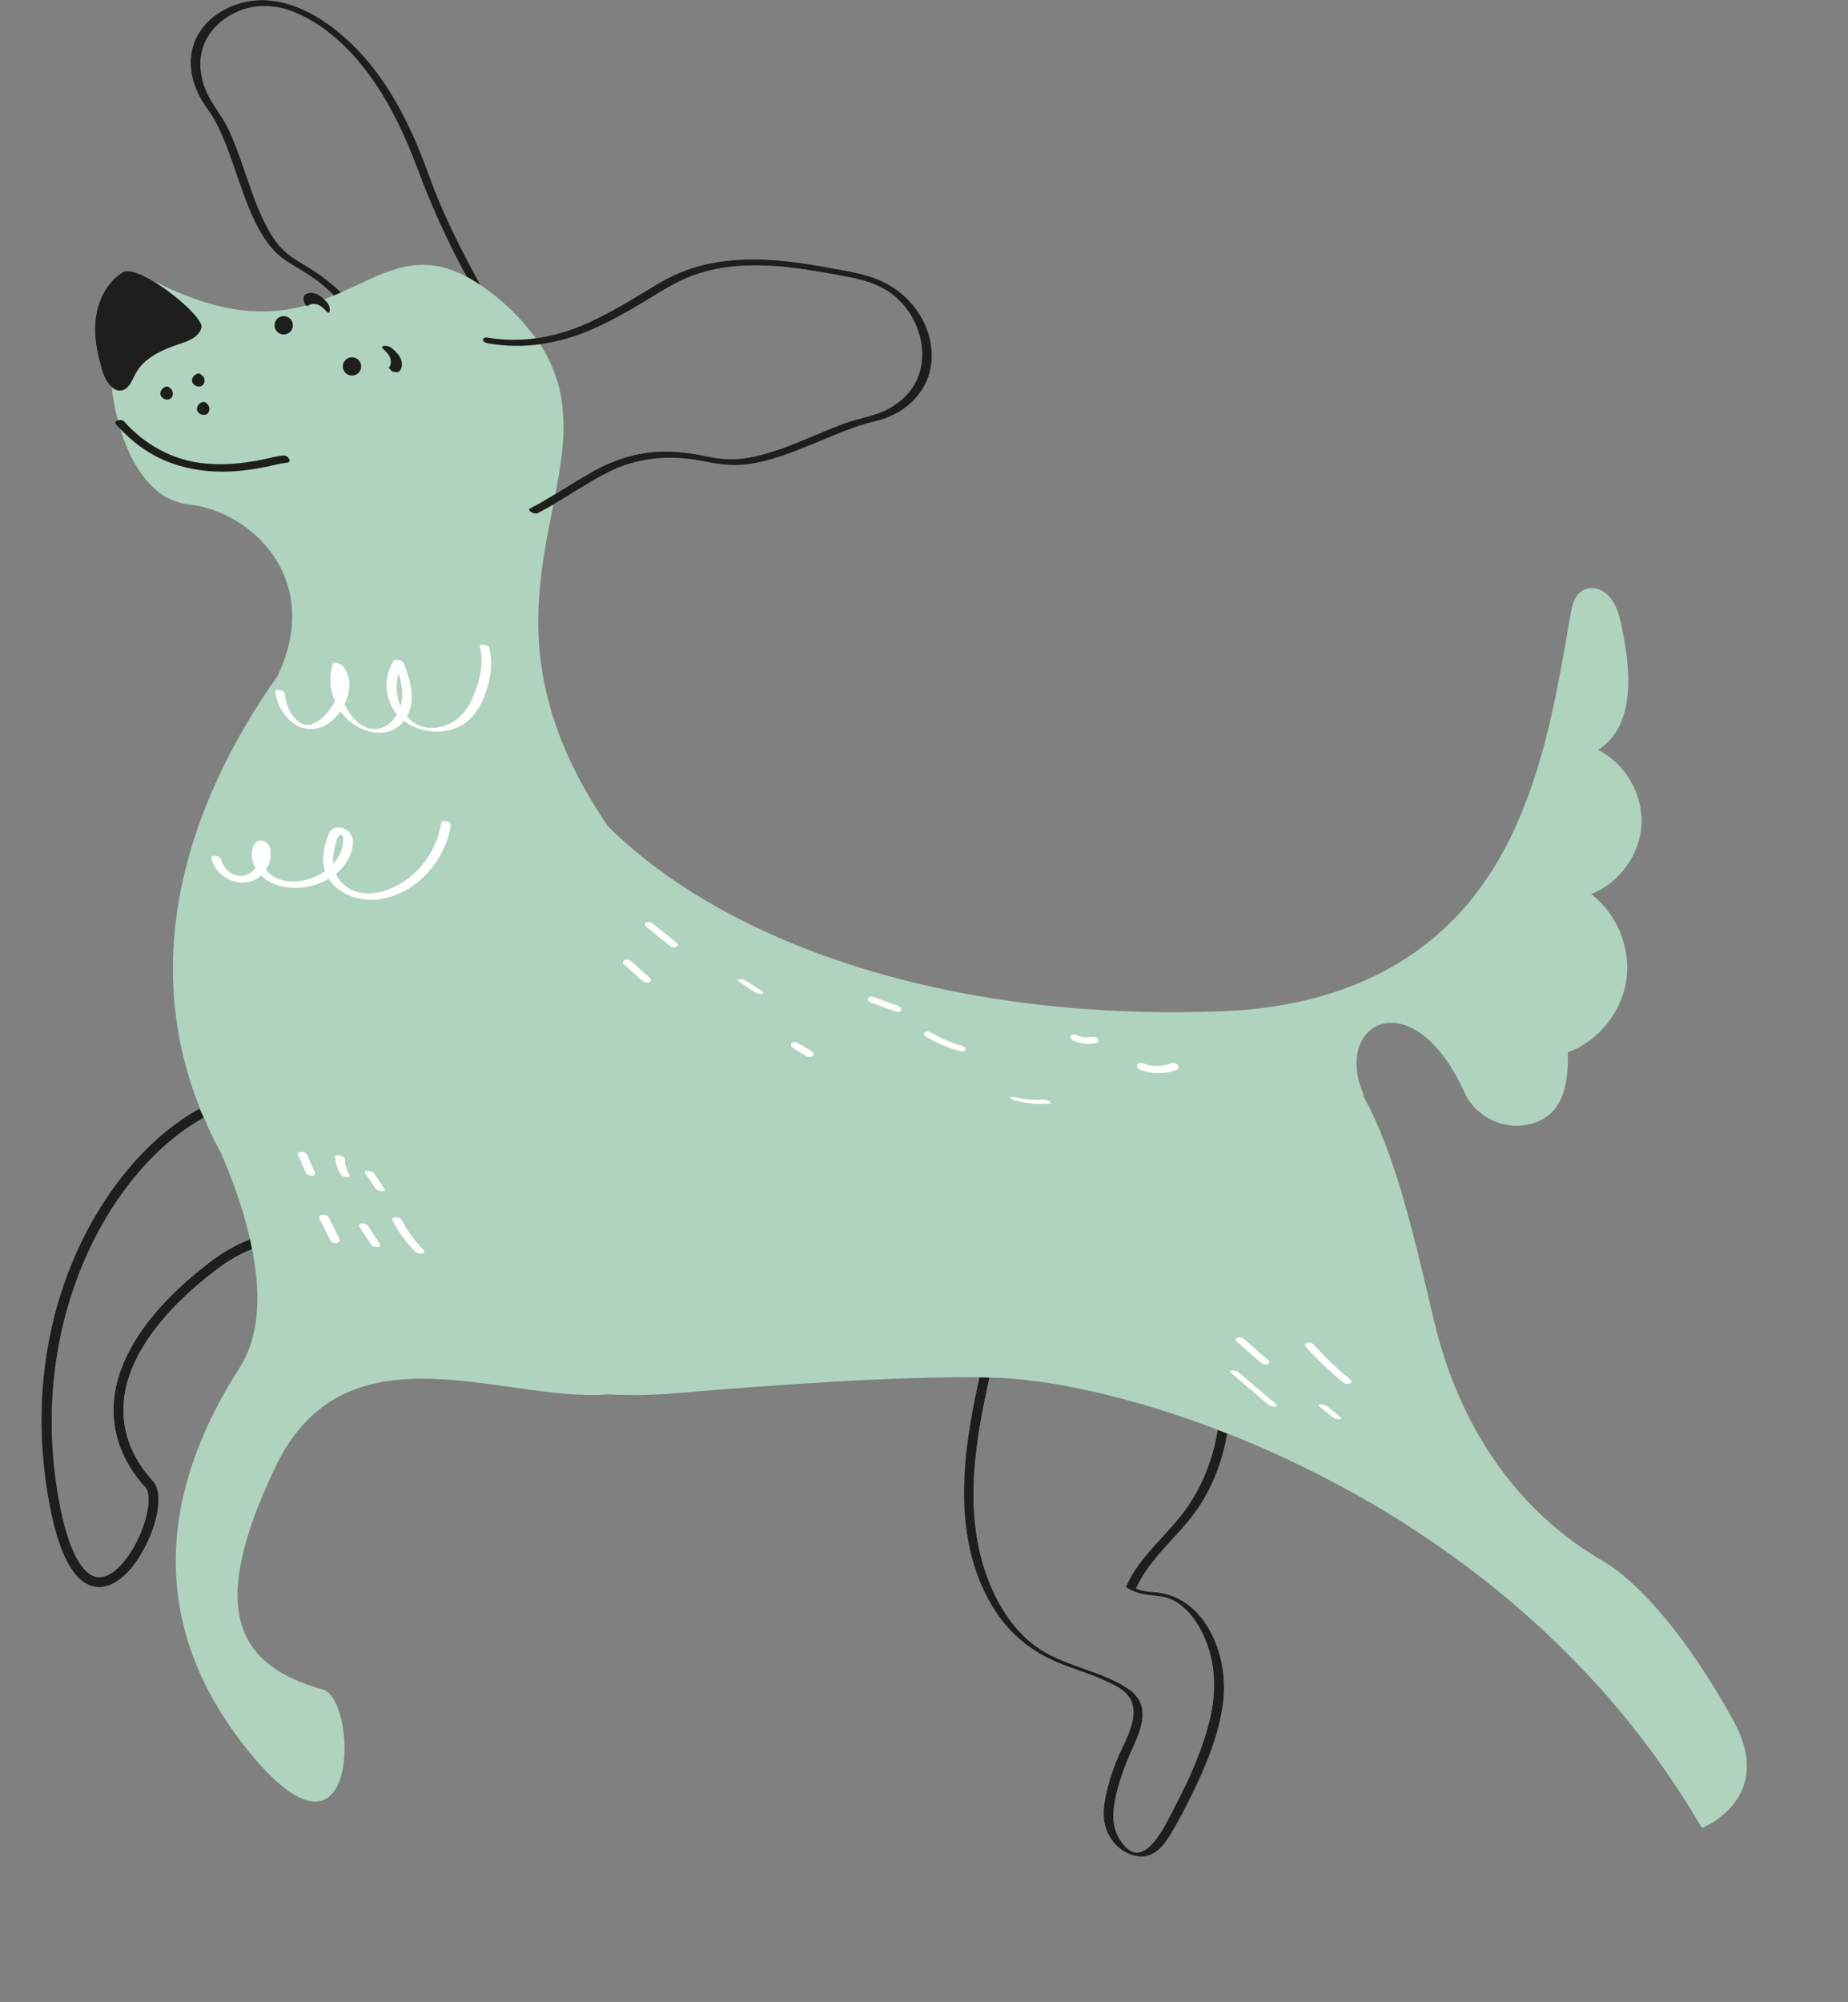 <svg width="302" height="327" viewBox="0 0 302 327" fill="none" xmlns="http://www.w3.org/2000/svg">
<rect x="0" y="0" width="302" height="327" fill="#808080" stroke="none"/>
<g clip-path="url(#clip0_41_2)">
<path d="M12.614 204.345C17.3 193.976 24.576 185.499 32.581 181.09L32.97 181.801H32.98C22.864 157.42 30.74 134.4 40.287 118.23L40.298 118.215C41.969 115.386 43.687 112.772 45.369 110.393C52.942 94.479 40.928 83.429 30.77 82.38C30.16 82.319 29.581 82.176 29.012 81.997C28.863 81.951 28.72 81.905 28.576 81.849C28.058 81.659 27.55 81.434 27.063 81.153C27.032 81.132 27.002 81.127 26.971 81.107C26.468 80.805 25.992 80.447 25.53 80.058C25.402 79.956 25.284 79.848 25.166 79.736C24.756 79.362 24.361 78.963 23.987 78.528C23.946 78.483 23.905 78.442 23.864 78.395C23.459 77.909 23.084 77.383 22.72 76.835C22.623 76.687 22.53 76.539 22.438 76.385C22.12 75.879 21.818 75.352 21.541 74.799C21.505 74.728 21.459 74.661 21.428 74.59C21.12 73.971 20.833 73.316 20.567 72.651C20.5 72.487 20.438 72.318 20.372 72.149C20.141 71.536 19.921 70.912 19.721 70.277C19.7 70.216 19.68 70.165 19.659 70.103L18.987 69.387C18.905 69.29 18.859 69.203 18.834 69.121C18.834 69.111 18.834 69.101 18.834 69.09C18.823 69.024 18.823 68.963 18.849 68.906C18.854 68.896 18.869 68.886 18.875 68.876C18.905 68.824 18.941 68.778 18.998 68.743C19.008 68.743 19.018 68.737 19.023 68.732C19.085 68.696 19.162 68.661 19.244 68.64C19.228 68.574 19.218 68.502 19.198 68.436C19.013 67.704 18.854 66.962 18.71 66.221C18.674 66.021 18.639 65.816 18.603 65.612C18.469 64.824 18.346 64.031 18.254 63.233C17.567 62.624 17.044 61.622 16.762 60.721C15.87 57.877 15.265 54.879 15.639 51.923C16.018 48.966 17.495 46.045 20.033 44.469C20.956 43.896 22.966 44.674 25.13 45.989C25.443 46.081 25.751 46.203 26.079 46.362C36.59 51.554 43.974 51.534 49.943 49.892L49.697 49.452L49.543 48.746L49.635 48.275C50.158 47.779 50.922 47.712 51.583 47.948C52.122 48.132 52.563 48.5 52.968 48.899C53.517 48.69 54.05 48.47 54.578 48.25C53.378 47.032 52.035 45.927 50.548 44.945C48.527 43.6 46.317 42.648 44.666 40.817C43.251 39.246 42.2 37.405 41.323 35.492C39.354 31.205 38.211 26.606 36.355 22.283C35.924 21.265 35.442 20.263 34.888 19.306C34.324 18.329 33.616 17.464 33.032 16.508C31.606 14.155 30.817 11.331 31.283 8.584C32.222 3.095 37.959 -0.179 43.22 0.005C49.009 0.205 54.332 3.924 58.244 7.934C62.192 11.97 65.12 16.897 67.438 22.012C68.607 24.59 69.586 27.235 70.566 29.89C71.709 32.965 73.058 35.957 74.504 38.898C75.76 41.467 77.098 43.988 78.467 46.5C78.775 46.705 79.098 46.961 79.411 47.186C79.739 47.421 80.062 47.641 80.4 47.907C81.134 48.48 81.882 49.104 82.662 49.81C83.595 50.649 84.415 51.488 85.179 52.322C85.4 52.557 85.595 52.797 85.8 53.033C86.328 53.647 86.825 54.255 87.277 54.859C87.379 54.992 87.507 55.125 87.6 55.258C87.625 55.258 87.651 55.258 87.677 55.248C89.061 55.048 90.435 54.746 91.789 54.347C91.814 54.337 91.835 54.337 91.861 54.327C93.245 53.913 94.619 53.401 95.968 52.797C98.496 51.667 100.916 50.306 103.3 48.904C105.839 47.411 108.305 45.718 111.028 44.577C116.242 42.392 121.939 42.091 127.508 42.597C130.477 42.868 133.41 43.359 136.327 43.901C138.983 44.388 141.66 44.812 144.126 45.963C148.844 48.168 152.259 52.864 152.259 58.164C152.259 62.916 149.126 66.691 144.762 68.303C143.731 68.686 142.65 68.891 141.598 69.198C140.229 69.587 138.886 70.073 137.568 70.589C134.999 71.597 132.487 72.722 129.907 73.705C127.508 74.62 125.057 75.428 122.508 75.802C121.857 75.899 121.221 75.95 120.601 75.971C118.724 76.027 116.919 75.766 115.012 75.372C112.079 74.758 109.161 74.615 106.31 75.004C104.095 75.306 101.916 75.92 99.803 76.938C99.752 76.963 99.706 76.989 99.655 77.014C98.747 77.454 97.865 77.94 96.988 78.442C96.66 78.636 96.332 78.83 95.999 79.025C95.25 79.475 94.501 79.925 93.763 80.385C93.225 80.723 92.681 81.05 92.143 81.378C91.656 81.68 91.168 81.971 90.676 82.263C90.599 82.309 90.517 82.36 90.435 82.411C90.112 84.048 89.779 85.716 89.461 87.424C89.441 87.542 89.42 87.655 89.399 87.767C89.071 89.547 88.774 91.368 88.528 93.241C88.497 93.502 88.471 93.773 88.436 94.034C88.359 94.699 88.282 95.364 88.22 96.044C88.184 96.397 88.169 96.755 88.138 97.113C88.097 97.712 88.051 98.315 88.02 98.924C88 99.323 88 99.737 87.989 100.142C87.974 100.72 87.964 101.303 87.964 101.891C87.964 102.326 87.984 102.766 87.995 103.206C88.015 103.784 88.035 104.362 88.076 104.95C88.102 105.411 88.148 105.876 88.189 106.342C88.246 106.925 88.307 107.508 88.384 108.101C88.446 108.582 88.517 109.068 88.594 109.554C88.687 110.153 88.794 110.756 88.912 111.365C89.005 111.856 89.112 112.352 89.225 112.854C89.364 113.473 89.528 114.097 89.692 114.731C89.825 115.238 89.963 115.744 90.117 116.261C90.312 116.905 90.533 117.56 90.753 118.215C90.927 118.731 91.102 119.248 91.291 119.77C91.548 120.455 91.835 121.151 92.127 121.842C92.343 122.353 92.543 122.865 92.778 123.387C93.112 124.123 93.486 124.88 93.86 125.632C94.107 126.128 94.332 126.62 94.599 127.126C95.045 127.97 95.547 128.835 96.05 129.704C96.301 130.134 96.527 130.553 96.788 130.988C97.578 132.293 98.434 133.623 99.362 134.973C118.693 154.131 155.592 167.349 201.986 165.073C228.65 163.216 240.397 149.169 246.104 138.257C246.863 136.805 247.565 135.321 248.216 133.817C248.786 132.502 249.309 131.172 249.801 129.827C253.236 120.425 254.939 110.352 256.641 100.438C256.785 99.61 256.964 98.725 257.323 97.968C257.682 97.2 258.226 96.561 259.102 96.244C260.189 95.85 261.394 96.131 262.317 96.832C264.117 98.208 264.604 100.413 265.045 102.5C266.542 109.595 267.291 118.604 261.159 122.486C265.594 124.722 268.496 129.684 268.255 134.636C268.019 139.587 264.645 144.253 260.015 146.043C264.256 149.251 266.542 154.837 265.778 160.09C265.102 164.684 262.107 168.859 258.036 171.074C257.451 171.391 256.851 171.667 256.226 171.902C256.39 178.338 254.805 182.041 250.734 183.407C246.524 184.824 241.915 182.957 239.648 179.146C231.203 159.666 217.492 166.833 222.927 178.987L222.686 178.864C228.096 188.441 231.054 201.884 234.321 215.64C240.279 240.773 255.451 251.193 261.846 254.907C262.646 255.372 263.471 255.93 264.317 256.574C270.239 261.091 277.162 269.906 283.294 281.088C285.048 284.285 285.602 286.971 285.443 289.212C285.248 292.01 283.946 294.107 282.489 295.596C282.197 295.892 281.9 296.169 281.602 296.419C281.013 296.921 280.428 297.33 279.915 297.647C278.879 298.292 278.121 298.588 278.121 298.588C276.998 296.65 275.834 294.772 274.634 292.925C274.27 292.363 273.895 291.815 273.526 291.258C272.66 289.964 271.783 288.685 270.88 287.436C270.46 286.853 270.04 286.275 269.619 285.702C268.655 284.403 267.671 283.129 266.671 281.881C266.332 281.462 266.004 281.027 265.661 280.607C264.322 278.965 262.953 277.364 261.558 275.814C261.292 275.517 261.02 275.236 260.753 274.939C259.61 273.686 258.451 272.453 257.277 271.256C256.81 270.78 256.344 270.315 255.877 269.849C254.841 268.821 253.795 267.813 252.744 266.821C252.278 266.386 251.816 265.946 251.344 265.516C250.073 264.35 248.78 263.214 247.483 262.104C247.258 261.915 247.042 261.716 246.817 261.526C245.283 260.232 243.73 258.979 242.171 257.766C241.766 257.454 241.366 257.153 240.961 256.846C239.787 255.945 238.607 255.065 237.418 254.211C236.915 253.848 236.413 253.495 235.915 253.137C234.746 252.313 233.572 251.515 232.398 250.733C231.967 250.446 231.536 250.149 231.106 249.873C229.501 248.824 227.891 247.806 226.281 246.835C226.281 246.835 226.275 246.835 226.27 246.829C224.671 245.863 223.076 244.947 221.481 244.052C221.04 243.806 220.599 243.566 220.158 243.33C218.969 242.676 217.779 242.041 216.595 241.427C216.123 241.187 215.651 240.941 215.184 240.706C213.882 240.046 212.59 239.412 211.303 238.803C211.021 238.665 210.734 238.527 210.452 238.394C208.847 237.647 207.257 236.926 205.678 236.245C205.452 236.143 205.227 236.056 205.001 235.959C203.668 235.391 202.35 234.849 201.043 234.327C200.873 234.261 200.699 234.194 200.53 234.128C199.776 238.588 198.135 242.901 195.536 246.625C192.433 251.06 187.895 254.39 185.639 259.409C186.834 260.012 188.28 259.91 189.577 260.13C190.603 260.304 191.618 260.616 192.546 261.086C194.305 261.971 195.73 263.342 196.848 264.943C199.443 268.683 200.417 273.568 199.863 278.049C199.217 283.257 197.105 288.291 194.823 292.977C193.772 295.135 192.649 297.263 191.428 299.33C190.567 300.798 189.47 302.379 187.865 302.967C187.444 303.121 186.993 303.223 186.496 303.218C185.926 303.208 185.383 303.09 184.86 302.911C183.568 302.476 182.445 301.601 181.66 300.481C180.342 298.588 180.168 296.46 180.527 294.255C180.886 292.025 181.578 289.841 182.399 287.743C183.27 285.508 184.614 283.405 185.091 281.027C185.337 279.809 185.316 278.515 184.675 277.41C183.886 276.06 182.296 275.302 180.937 274.663C178.327 273.42 175.517 272.637 172.851 271.527C168.211 269.599 164.585 266.488 162.037 262.15C155.417 250.835 157.32 237.182 160.053 224.971C159.914 224.971 159.771 224.971 159.632 224.966C158.171 224.945 156.638 224.945 155.012 224.966C154.848 224.966 154.684 224.971 154.52 224.976C151.013 225.022 147.193 225.15 143.178 225.329C143.075 225.334 142.978 225.339 142.875 225.339C140.922 225.431 138.927 225.533 136.912 225.651C136.681 225.661 136.455 225.677 136.225 225.687C134.276 225.799 132.302 225.922 130.318 226.05C130.015 226.071 129.718 226.091 129.42 226.112C127.467 226.239 125.518 226.378 123.57 226.521C123.267 226.546 122.96 226.567 122.652 226.592C120.688 226.741 118.729 226.889 116.801 227.043C116.591 227.058 116.381 227.078 116.171 227.094C114.155 227.257 112.161 227.421 110.223 227.585C106.587 227.897 102.967 227.948 99.383 227.754C82.323 229.145 56.537 215.655 45.066 239.499C33.591 263.337 38.99 272.115 52.778 275.973C56.988 277.149 58.352 293.954 51.691 294.261C49.373 294.368 46.087 292.475 41.61 287.237C41.051 286.582 40.472 285.876 39.877 285.114C20.772 260.723 30.099 237.463 39.195 223.354C39.605 222.715 39.959 222.05 40.277 221.364C40.38 221.134 40.456 220.894 40.549 220.663C40.744 220.193 40.933 219.722 41.082 219.231C41.174 218.94 41.236 218.643 41.313 218.351C41.431 217.896 41.549 217.446 41.636 216.98C41.692 216.663 41.738 216.336 41.785 216.013C41.851 215.558 41.913 215.098 41.954 214.632C41.985 214.295 42 213.957 42.015 213.614C42.041 213.149 42.062 212.678 42.062 212.202C42.062 211.86 42.056 211.512 42.046 211.169C42.031 210.683 42.01 210.202 41.979 209.711C41.954 209.374 41.933 209.036 41.897 208.698C41.851 208.192 41.79 207.685 41.723 207.174C41.682 206.852 41.641 206.529 41.59 206.207C41.508 205.665 41.415 205.128 41.313 204.585C41.282 204.401 41.246 204.222 41.21 204.038C39.211 204.851 37.303 205.941 35.457 207.343C26.135 214.417 20.879 221.881 20.249 228.92C19.833 233.596 21.469 238.082 24.987 241.903C26.889 243.97 25.674 249.116 23.5 253.137C21.387 257.03 18.721 259.26 16.224 259.26L15.557 259.204C12.029 258.626 9.44 253.684 7.876 244.522C4.84 226.725 8.773 212.862 12.614 204.371V204.345ZM88.307 56.286C88.866 57.151 89.333 58.015 89.753 58.88C89.881 59.136 89.989 59.391 90.102 59.642C90.404 60.333 90.671 61.023 90.897 61.714C90.969 61.923 91.045 62.133 91.107 62.343C91.368 63.228 91.579 64.113 91.727 65.003C91.753 65.167 91.768 65.33 91.789 65.489C91.902 66.241 91.984 66.998 92.03 67.755C92.045 68.001 92.055 68.246 92.066 68.492C92.091 69.305 92.097 70.119 92.066 70.942C92.066 71.039 92.066 71.137 92.061 71.239C92.014 72.18 91.933 73.132 91.825 74.088C91.799 74.293 91.773 74.503 91.748 74.707C91.645 75.51 91.532 76.319 91.399 77.132C91.368 77.321 91.343 77.51 91.307 77.7C91.143 78.682 90.969 79.669 90.774 80.677C91.04 80.513 91.307 80.355 91.573 80.191C92.404 79.68 93.24 79.168 94.076 78.656C94.983 78.104 95.896 77.567 96.824 77.05C96.927 76.994 97.019 76.932 97.122 76.876C100.562 75.004 104.269 73.838 108.207 73.761C110.699 73.715 113.176 74.042 115.607 74.574C118.217 75.142 120.657 75.152 123.272 74.574C128.4 73.444 133.087 70.947 137.994 69.157C140.168 68.364 142.547 68.026 144.644 67.039C146.639 66.098 148.398 64.63 149.479 62.686C150.459 60.931 150.808 58.951 150.654 56.987C150.387 53.718 148.715 50.49 146.234 48.419C144.101 46.643 141.48 45.789 138.799 45.278C135.876 44.72 132.943 44.178 129.99 43.799C124.349 43.088 118.504 43.032 113.104 45.042C110.043 46.183 107.341 48.055 104.541 49.703C101.977 51.217 99.368 52.675 96.624 53.856C93.912 55.028 91.122 55.836 88.271 56.23C88.282 56.245 88.292 56.261 88.297 56.276L88.307 56.286ZM161.565 258.196C163.288 262.606 166.016 266.826 170.067 269.43C174.482 272.264 179.958 272.883 184.337 275.804C188.962 278.899 185.732 283.804 184.157 287.692C183.352 289.692 182.676 291.764 182.245 293.877C181.824 295.969 181.712 298.041 182.747 299.99C183.245 300.936 184.188 302.246 185.316 302.527C186.567 302.844 187.798 301.76 188.547 300.885C190.034 299.12 191.064 296.869 192.121 294.833C194.423 290.414 196.505 285.774 197.689 280.919C198.899 275.957 198.669 270.755 196.223 266.187C195.141 264.171 193.556 262.207 191.433 261.235C190.234 260.682 188.936 260.667 187.649 260.498C186.424 260.34 185.27 260.012 184.204 259.373L184.019 259.127C186.26 254.032 190.849 250.697 193.977 246.221C196.612 242.445 198.258 238.061 198.997 233.539C198.945 233.519 198.889 233.493 198.833 233.478C197.14 232.833 195.474 232.23 193.833 231.662C193.643 231.6 193.459 231.539 193.274 231.478C191.849 230.992 190.444 230.536 189.065 230.112C188.762 230.015 188.449 229.917 188.142 229.825C185.085 228.905 182.158 228.122 179.384 227.477C179.061 227.401 178.743 227.329 178.425 227.257C177.297 227.007 176.194 226.771 175.123 226.567C174.887 226.521 174.63 226.464 174.394 226.418C173.138 226.183 171.923 225.979 170.759 225.805C170.518 225.769 170.282 225.743 170.046 225.707C169.118 225.579 168.221 225.467 167.354 225.37C167.062 225.339 166.77 225.308 166.488 225.283C165.452 225.186 164.457 225.104 163.529 225.063C162.955 225.037 162.339 225.022 161.724 225.001C159.268 235.862 157.417 247.52 161.581 258.191L161.565 258.196ZM56.214 47.549C57.47 46.976 58.685 46.393 59.875 45.845C59.977 45.799 60.08 45.753 60.177 45.707C60.613 45.508 61.039 45.319 61.469 45.134C61.572 45.088 61.68 45.042 61.787 44.996C62.28 44.792 62.767 44.597 63.264 44.418C63.382 44.372 63.5 44.336 63.623 44.295C63.997 44.162 64.367 44.045 64.746 43.932C64.91 43.886 65.074 43.835 65.243 43.794C65.643 43.687 66.048 43.6 66.454 43.518C66.556 43.497 66.653 43.472 66.756 43.456C67.243 43.375 67.73 43.323 68.228 43.288C68.397 43.277 68.566 43.277 68.735 43.272C69.094 43.262 69.463 43.267 69.832 43.288C70.012 43.298 70.192 43.303 70.371 43.323C70.889 43.37 71.417 43.441 71.95 43.559C72.053 43.579 72.15 43.615 72.253 43.641C72.709 43.748 73.176 43.886 73.653 44.05C73.842 44.116 74.037 44.188 74.237 44.265C74.673 44.434 75.114 44.623 75.565 44.838C75.729 44.914 75.893 44.986 76.063 45.073C76.119 45.104 76.175 45.124 76.237 45.155C76.057 44.827 75.873 44.5 75.698 44.173C72.837 38.791 70.361 33.302 68.233 27.593C66.3 22.406 63.941 17.306 60.726 12.779C57.531 8.277 53.234 4.057 48.03 1.964C45.184 0.824 42.056 0.614 39.175 1.765C36.57 2.803 34.273 4.778 33.288 7.443C32.278 10.195 32.796 13.234 34.139 15.776C35.16 17.695 36.529 19.342 37.447 21.337C39.344 25.45 40.477 29.859 42.205 34.044C43.005 35.983 43.938 37.901 45.194 39.589C46.594 41.467 48.338 42.433 50.296 43.62C52.26 44.812 54.096 46.193 55.721 47.779C55.886 47.707 56.05 47.631 56.214 47.559V47.549ZM9.481 244.226C11.363 255.244 14.26 257.326 15.818 257.582C18.121 257.956 20.556 255.122 22.064 252.339C24.105 248.574 24.91 244.2 23.787 242.977C19.951 238.813 18.167 233.897 18.623 228.756C19.29 221.247 24.766 213.389 34.462 206.028C36.472 204.504 38.621 203.296 40.856 202.416C40.831 202.294 40.8 202.171 40.769 202.048C40.492 200.866 40.195 199.695 39.862 198.554C39.862 198.539 39.852 198.529 39.846 198.518C39.518 197.388 39.159 196.293 38.79 195.224C38.723 195.019 38.652 194.815 38.585 194.615C38.226 193.597 37.862 192.62 37.498 191.684C37.426 191.495 37.349 191.316 37.277 191.137C36.903 190.195 36.529 189.285 36.17 188.451C35.611 187.443 35.103 186.43 34.616 185.428C34.314 184.809 34.042 184.19 33.765 183.571C33.611 183.233 33.447 182.896 33.298 182.558C18.075 190.993 4.563 215.451 9.476 244.236L9.481 244.226Z" fill="#AFD3BF"/>
<path d="M32.925 53.493C32.566 55.033 30.802 55.708 29.294 56.199C26.479 57.125 23.511 58.46 22.121 61.079C21.582 62.092 21.177 63.376 20.085 63.719C19.398 63.929 18.788 63.694 18.265 63.238C17.578 62.629 17.055 61.627 16.773 60.727C15.881 57.882 15.276 54.885 15.65 51.928C16.029 48.971 17.506 46.05 20.044 44.474C20.967 43.901 22.977 44.679 25.141 45.994C28.941 48.296 33.212 52.25 32.925 53.493Z" fill="#1E1E1C"/>
<path d="M53.901 50.593L53.809 51.063L53.517 51.043C53.045 50.536 52.563 49.999 51.932 49.764C51.404 49.564 50.727 49.575 50.307 49.979L49.958 49.902L49.712 49.462L49.558 48.756L49.651 48.285C50.174 47.789 50.938 47.723 51.599 47.958C52.138 48.142 52.578 48.511 52.983 48.91L53.45 49.396C53.742 49.713 53.881 50.168 53.901 50.593Z" fill="#1E1E1C"/>
<path d="M33.771 183.566C33.617 183.228 33.453 182.89 33.304 182.553C18.08 190.988 4.569 215.446 9.481 244.231C11.363 255.25 14.26 257.332 15.819 257.587C18.121 257.961 20.557 255.127 22.064 252.344C24.105 248.579 24.91 244.205 23.787 242.983C19.952 238.819 18.167 233.902 18.624 228.761C19.29 221.252 24.767 213.394 34.463 206.033C36.473 204.509 38.621 203.301 40.857 202.422C40.98 202.954 41.088 203.491 41.195 204.023C39.196 204.836 37.288 205.926 35.442 207.327C26.12 214.402 20.864 221.866 20.234 228.905C19.818 233.58 21.454 238.067 24.972 241.888C26.874 243.954 25.659 249.101 23.485 253.122C21.372 257.014 18.706 259.245 16.209 259.245L15.542 259.189C12.014 258.61 9.425 253.669 7.861 244.507C4.825 226.71 8.758 212.847 12.599 204.355C17.285 193.986 24.561 185.51 32.566 181.1L32.955 181.811L33.001 181.883C33.232 182.445 33.504 183.008 33.755 183.571L33.771 183.566Z" fill="#1E1E1C"/>
<path d="M76.232 45.15C76.053 44.822 75.868 44.495 75.694 44.167C72.833 38.786 70.356 33.297 68.228 27.588C66.295 22.401 63.936 17.301 60.721 12.774C57.527 8.272 53.23 4.051 48.026 1.959C45.18 0.818 42.052 0.609 39.17 1.76C36.565 2.798 34.268 4.773 33.284 7.438C32.273 10.19 32.791 13.229 34.135 15.771C35.155 17.689 36.524 19.337 37.442 21.332C39.339 25.445 40.472 29.854 42.2 34.039C43 35.977 43.934 37.896 45.19 39.584C46.59 41.461 48.333 42.428 50.292 43.615C52.256 44.807 54.091 46.188 55.717 47.774C55.343 47.938 54.968 48.106 54.589 48.265C53.389 47.047 52.045 45.943 50.559 44.96C48.538 43.615 46.328 42.663 44.677 40.832C43.262 39.262 42.211 37.42 41.334 35.507C39.365 31.22 38.221 26.621 36.365 22.299C35.935 21.281 35.453 20.278 34.899 19.321C34.335 18.344 33.627 17.48 33.043 16.523C31.617 14.17 30.828 11.346 31.294 8.599C32.233 3.11 37.97 -0.164 43.231 0.02C49.02 0.22 54.343 3.939 58.255 7.95C62.203 11.986 65.131 16.912 67.449 22.027C68.618 24.606 69.597 27.25 70.577 29.905C71.72 32.98 73.069 35.972 74.515 38.914C75.771 41.482 77.109 44.004 78.478 46.516C78.786 46.72 77.125 45.625 76.058 45.078C76.114 45.109 76.171 45.129 76.232 45.16V45.15Z" fill="#1E1E1C"/>
<path d="M184.86 302.926C183.567 302.492 182.445 301.617 181.66 300.496C180.342 298.604 180.168 296.476 180.527 294.271C180.886 292.04 181.578 289.856 182.398 287.759C183.27 285.523 184.613 283.421 185.09 281.042C185.336 279.825 185.316 278.53 184.675 277.425C183.885 276.075 182.296 275.318 180.937 274.678C178.327 273.435 175.517 272.653 172.851 271.543C168.21 269.614 164.585 266.504 162.037 262.166C155.417 250.85 157.319 237.197 160.052 224.986C160.621 224.996 161.17 225.007 161.709 225.022C159.252 235.882 157.401 247.54 161.565 258.211C163.288 262.621 166.016 266.841 170.066 269.445C174.481 272.279 179.958 272.898 184.337 275.819C188.962 278.914 185.731 283.82 184.157 287.708C183.352 289.708 182.675 291.78 182.245 293.892C181.824 295.985 181.711 298.056 182.747 300.005C183.244 300.952 184.188 302.261 185.316 302.543C186.567 302.86 187.798 301.775 188.546 300.901C190.033 299.136 191.064 296.885 192.12 294.849C194.423 290.429 196.504 285.789 197.689 280.935C198.899 275.973 198.668 270.77 196.222 266.202C195.14 264.186 193.556 262.222 191.433 261.25C190.233 260.698 188.936 260.682 187.649 260.513C186.424 260.355 185.27 260.027 184.203 259.388L184.019 259.143C186.259 254.047 190.849 250.712 193.976 246.236C196.612 242.461 198.258 238.077 198.996 233.555C199.509 233.749 200.027 233.954 200.545 234.158C199.791 238.619 198.15 242.931 195.551 246.656C192.448 251.091 187.911 254.421 185.654 259.439C186.849 260.043 188.295 259.941 189.592 260.161C190.618 260.334 191.633 260.646 192.561 261.117C194.32 262.002 195.745 263.373 196.863 264.974C199.458 268.714 200.432 273.599 199.878 278.08C199.232 283.288 197.12 288.322 194.838 293.007C193.787 295.166 192.664 297.294 191.443 299.361C190.582 300.829 189.485 302.41 187.88 302.998C187.459 303.151 187.008 303.254 186.511 303.249C185.942 303.238 185.398 303.121 184.875 302.942L184.86 302.926Z" fill="#1E1E1C"/>
<path d="M87.898 83.823C87.4 84.074 85.965 83.368 86.662 83.02C88.077 82.309 89.436 81.501 90.784 80.677C91.051 80.513 91.318 80.355 91.584 80.191C92.415 79.68 93.251 79.168 94.087 78.656C94.994 78.104 95.907 77.567 96.835 77.05C96.938 76.994 97.03 76.932 97.132 76.876C100.573 75.004 104.28 73.838 108.218 73.761C110.71 73.715 113.187 74.042 115.617 74.574C118.227 75.142 120.668 75.152 123.283 74.574C128.411 73.444 133.097 70.947 138.005 69.157C140.179 68.364 142.558 68.026 144.655 67.039C146.65 66.098 148.408 64.63 149.49 62.686C150.47 60.931 150.818 58.951 150.665 56.987C150.398 53.718 148.726 50.49 146.245 48.419C144.112 46.643 141.491 45.789 138.81 45.278C135.887 44.72 132.954 44.178 130 43.799C124.36 43.088 118.515 43.032 113.115 45.042C110.054 46.183 107.352 48.055 104.552 49.703C101.988 51.217 99.378 52.675 96.635 53.856C93.923 55.028 91.133 55.836 88.282 56.23C88.293 56.245 88.303 56.261 88.308 56.276C88.298 56.261 88.287 56.245 88.282 56.23C85.503 56.614 82.673 56.588 79.811 56.087C79.545 56.035 78.95 55.887 78.93 55.524C78.909 55.176 79.345 55.084 79.622 55.13C82.319 55.606 84.975 55.616 87.58 55.253C87.482 55.115 87.385 54.982 87.287 54.849C87.39 54.982 87.518 55.115 87.611 55.248C87.636 55.248 87.662 55.248 87.688 55.237C89.072 55.038 90.446 54.736 91.8 54.337C91.825 54.327 91.846 54.327 91.872 54.317C93.256 53.902 94.63 53.391 95.979 52.787C98.507 51.657 100.927 50.296 103.311 48.894C105.849 47.401 108.316 45.707 111.039 44.566C116.253 42.382 121.95 42.08 127.519 42.587C130.488 42.858 133.421 43.349 136.338 43.891C138.994 44.377 141.671 44.802 144.137 45.953C148.855 48.158 152.27 52.854 152.27 58.153C152.27 62.906 149.137 66.681 144.773 68.292C143.742 68.676 142.66 68.881 141.609 69.188C140.24 69.576 138.897 70.062 137.579 70.579C135.01 71.587 132.498 72.712 129.918 73.694C127.519 74.61 125.068 75.418 122.519 75.792C121.868 75.889 121.232 75.94 120.612 75.96C118.735 76.017 116.93 75.756 115.023 75.362C112.09 74.748 109.172 74.605 106.321 74.994C104.106 75.296 101.927 75.909 99.814 76.927C99.763 76.953 99.717 76.978 99.665 77.004C98.758 77.444 97.876 77.93 96.999 78.431C96.671 78.626 96.343 78.82 96.01 79.014C95.261 79.465 94.512 79.915 93.774 80.375C93.236 80.713 92.692 81.04 92.154 81.368C91.666 81.669 91.179 81.961 90.687 82.253C90.61 82.299 90.528 82.35 90.446 82.401C90.123 84.038 90.123 84.028 90.446 82.391C89.605 82.882 88.764 83.363 87.893 83.803L87.898 83.823Z" fill="#1E1E1C"/>
<path d="M20.321 68.886C23.572 72.513 27.848 74.958 32.709 75.613C36.191 76.088 39.693 75.73 43.113 75.024C44.159 74.809 45.215 74.492 46.277 74.395C47.087 74.323 47.871 75.5 46.81 75.592C45.82 75.679 44.841 75.971 43.872 76.17C42.246 76.513 40.6 76.789 38.949 76.927C34.622 77.296 30.212 76.774 26.253 74.917C23.751 73.746 21.567 72.052 19.659 70.073C19.685 70.144 19.706 70.211 19.731 70.282C19.711 70.221 19.69 70.17 19.67 70.108L18.998 69.392C18.916 69.295 18.87 69.208 18.844 69.126C18.844 69.116 18.844 69.106 18.844 69.096C18.834 69.029 18.834 68.968 18.86 68.911C18.865 68.901 18.88 68.891 18.885 68.881C18.916 68.829 18.952 68.783 19.008 68.748C19.018 68.748 19.029 68.743 19.034 68.737C19.095 68.702 19.172 68.666 19.254 68.645C19.239 68.579 19.229 68.507 19.208 68.441C19.229 68.512 19.249 68.579 19.265 68.645C19.613 68.553 20.085 68.615 20.326 68.886H20.321Z" fill="#1E1E1C"/>
<path d="M31.391 62.282C31.273 61.581 32.007 60.895 32.699 61.033L32.889 61.233C33.535 61.53 33.617 62.573 33.032 62.977C32.448 63.381 31.509 62.977 31.391 62.276V62.282Z" fill="#1E1E1C"/>
<path d="M26.218 64.41C26.099 63.709 26.838 63.023 27.53 63.161L27.715 63.361C28.356 63.663 28.438 64.706 27.858 65.111C27.279 65.52 26.33 65.111 26.212 64.41H26.218Z" fill="#1E1E1C"/>
<path d="M32.196 66.916C32.083 66.215 32.816 65.53 33.504 65.668L33.693 65.868C34.334 66.164 34.416 67.208 33.842 67.617C33.258 68.021 32.319 67.617 32.196 66.916Z" fill="#1E1E1C"/>
<path d="M57.521 61.345C56.696 61.345 56.024 60.675 56.024 59.852C56.024 59.028 56.696 58.358 57.521 58.358C58.347 58.358 59.023 59.028 59.023 59.852C59.023 60.675 58.352 61.345 57.521 61.345Z" fill="#1E1E1C"/>
<path d="M46.364 54.634C45.538 54.634 44.867 53.964 44.867 53.135C44.867 52.306 45.538 51.641 46.364 51.641C47.189 51.641 47.866 52.311 47.866 53.135C47.866 53.959 47.194 54.634 46.364 54.634Z" fill="#1E1E1C"/>
<path d="M64.757 60.813L64.054 60.66L63.536 60.067C63.941 59.647 63.952 58.972 63.752 58.445C63.516 57.811 62.972 57.33 62.47 56.864L62.449 56.573L62.916 56.475C63.346 56.496 63.798 56.634 64.121 56.931C64.69 57.453 65.295 58.026 65.556 58.772C65.787 59.432 65.721 60.2 65.218 60.716L64.751 60.813H64.757Z" fill="#1E1E1C"/>
<path d="M70.715 119.473C69.022 119.335 67.351 118.767 66.018 117.754C64.869 119.243 63.08 119.934 61.09 119.611C58.773 119.243 56.88 117.939 55.634 116.179C54.799 117.386 53.686 118.358 52.465 118.793C48.553 120.189 45.22 116.378 44.974 112.782C44.959 112.598 46.512 112.757 46.548 113.202C46.656 114.792 47.271 116.414 48.415 117.55C49.209 118.338 50.045 118.619 51.132 118.215C51.845 117.949 52.465 117.463 52.999 116.931C53.635 116.291 54.245 115.458 54.717 114.526C53.911 112.639 53.737 110.46 54.399 108.388C54.517 108.03 55.742 108.5 55.891 108.664C57.501 110.347 57.352 112.884 56.306 115.033C57.188 116.997 59.085 119.228 61.418 119.079C62.967 118.987 64.146 117.974 64.874 116.685C64.638 116.409 64.418 116.112 64.228 115.79C62.782 113.37 62.803 110.204 64.377 107.861C64.582 107.554 65.813 107.907 65.936 108.214C66.972 110.843 67.936 113.872 66.715 116.614L66.495 117.033C67.551 118.256 69.074 119.028 71.022 118.87C73.725 118.66 75.781 116.977 76.95 114.593C78.283 111.866 79.201 108.444 78.391 105.446C78.319 105.16 79.837 105.349 79.939 105.728C80.852 109.099 79.755 113.34 77.842 116.204C76.252 118.588 73.545 119.703 70.72 119.473H70.715ZM65.136 110.02C64.603 111.764 64.731 113.723 65.444 115.355L65.525 115.094C65.946 113.396 65.654 111.672 65.141 110.015L65.136 110.02Z" fill="white"/>
<path d="M45.492 143.567C47.487 144.319 49.877 143.992 51.763 143.092C52.235 142.867 52.686 142.595 53.117 142.288C52.84 141.47 52.753 140.6 52.835 139.705C52.927 138.769 53.179 137.858 53.45 136.958C53.64 136.339 53.845 135.679 54.461 135.352C55.486 134.799 56.922 135.434 57.419 136.426C58.014 137.613 57.506 139.168 56.937 140.263C56.435 141.23 55.722 142.053 54.886 142.739C55.373 143.803 56.209 144.703 57.332 145.281C59.501 146.396 62.162 145.931 64.285 144.943C68.464 143.015 71.382 138.933 72.105 134.431C72.207 133.776 73.787 134.16 73.668 134.85C72.699 140.851 67.68 146.406 61.419 146.944C58.568 147.189 55.568 146.151 53.876 143.762L53.727 143.532C52.702 144.14 51.569 144.58 50.41 144.81C47.81 145.337 44.616 144.949 42.662 142.994C42.231 143.383 41.729 143.7 41.175 143.9C38.442 144.851 35.196 143.03 34.566 140.242C34.407 139.536 36.001 139.746 36.15 140.385C36.596 142.365 38.785 143.777 40.688 142.703C41.098 142.473 41.447 142.15 41.739 141.782C41.288 140.948 41.062 140.002 41.175 139.055C41.308 137.915 42.103 136.799 43.354 137.505C44.487 138.15 44.339 140.012 43.969 141.05C43.841 141.398 43.672 141.726 43.477 142.038C43.969 142.734 44.677 143.255 45.498 143.562L45.492 143.567ZM54.44 141.122C54.927 140.58 55.332 139.966 55.63 139.291C55.804 138.871 55.942 138.416 56.019 137.971C56.066 137.684 56.214 136.467 55.794 136.329C55.014 136.078 54.481 139.475 54.435 139.94C54.384 140.345 54.399 140.733 54.44 141.122Z" fill="white"/>
<path d="M186.239 174.716C185.932 174.598 185.66 174.179 185.88 173.872C186.121 173.529 186.619 173.611 186.947 173.734L187.003 173.754L187.178 173.815L187.444 173.892L188.06 174.03L188.229 174.051L188.501 174.081L189.147 174.107C189.854 174.107 190.664 173.954 191.372 173.677C191.741 173.539 192.234 173.667 192.485 173.974C192.716 174.266 192.623 174.639 192.269 174.772C190.311 175.509 188.183 175.447 186.239 174.711V174.716Z" fill="white"/>
<path d="M175.349 169.923L174.938 169.575L174.959 169.181C175.205 168.905 175.713 168.956 176.015 169.104L176.359 169.258H176.374L176.384 169.263L176.559 169.319L176.918 169.406H176.928L177.112 169.431L177.456 169.457H177.523L177.682 169.447L178.056 169.411H178.112L178.297 169.365C178.666 169.278 179.148 169.365 179.405 169.662L179.543 170.066L179.225 170.347C177.933 170.649 176.559 170.511 175.359 169.928L175.349 169.923Z" fill="white"/>
<path d="M165.642 179.683L164.924 179.217L165.775 179.177C167.257 179.586 168.847 179.734 170.426 179.606C170.79 179.581 171.231 179.703 171.534 179.908C171.785 180.077 171.744 180.241 171.441 180.266C169.493 180.425 167.519 180.21 165.642 179.688V179.683Z" fill="white"/>
<path d="M156.864 171.682C154.9 171.145 153.018 170.337 151.28 169.283C151.028 169.13 150.849 168.782 151.162 168.593C151.49 168.398 151.977 168.536 152.274 168.72C153.033 169.176 153.797 169.57 154.623 169.923C155.474 170.286 156.197 170.536 157.099 170.782C157.361 170.854 157.858 171.089 157.766 171.442C157.674 171.79 157.11 171.749 156.858 171.682H156.864Z" fill="white"/>
<path d="M146.193 165.155C144.9 164.684 143.608 164.219 142.311 163.748C142.05 163.651 141.701 163.293 141.926 163.006C142.167 162.694 142.68 162.817 142.983 162.93C144.275 163.395 145.572 163.866 146.864 164.336C147.131 164.439 147.48 164.792 147.249 165.078C147.008 165.39 146.49 165.273 146.193 165.16V165.155Z" fill="white"/>
<path d="M131.831 172.526C131.103 172.097 130.375 171.667 129.652 171.237L129.247 170.869L129.272 170.444C129.508 170.163 130.036 170.158 130.339 170.337C131.067 170.767 131.795 171.196 132.518 171.626L132.918 171.989L132.892 172.419C132.656 172.7 132.128 172.705 131.826 172.526H131.831Z" fill="white"/>
<path d="M123.359 162.05C122.482 161.477 121.606 160.909 120.729 160.341L120.554 160.075L120.842 159.932C121.221 159.901 121.631 160.024 121.954 160.229C122.831 160.796 123.703 161.364 124.58 161.937L124.754 162.203L124.472 162.346C124.098 162.377 123.682 162.254 123.364 162.05H123.359Z" fill="white"/>
<path d="M109.505 154.515C108.218 153.481 106.931 152.443 105.644 151.404L105.352 151.036L105.526 150.703C105.844 150.535 106.372 150.601 106.644 150.826C107.931 151.86 109.218 152.898 110.505 153.931L110.792 154.305L110.618 154.632C110.305 154.801 109.782 154.735 109.5 154.509L109.505 154.515Z" fill="white"/>
<path d="M106.039 160.464C105.639 160.582 105.229 160.438 104.931 160.162C103.936 159.272 102.942 158.382 101.947 157.492C101.685 157.256 101.819 156.873 102.137 156.786C102.537 156.668 102.952 156.811 103.249 157.083C104.239 157.978 105.239 158.868 106.234 159.758C106.495 159.993 106.362 160.377 106.039 160.464Z" fill="white"/>
<path d="M64.623 198.815C64.962 198.8 65.48 198.928 65.649 199.265C66.556 201.066 67.741 202.693 69.187 204.11C69.433 204.35 69.336 204.662 69.013 204.754C68.643 204.862 68.172 204.724 67.9 204.457C66.387 202.979 65.116 201.25 64.167 199.368C64.008 199.04 64.316 198.83 64.623 198.815Z" fill="white"/>
<path d="M59.152 199.848C59.501 199.838 59.983 199.966 60.183 200.278C60.824 201.255 61.459 202.232 62.095 203.209C62.295 203.511 61.916 203.69 61.659 203.695C61.306 203.706 60.834 203.578 60.624 203.26C59.988 202.283 59.352 201.306 58.711 200.334C58.511 200.022 58.885 199.843 59.147 199.843L59.152 199.848Z" fill="white"/>
<path d="M52.702 198.396C53.086 198.36 53.542 198.513 53.722 198.882C54.306 200.038 54.886 201.194 55.465 202.355C55.635 202.698 55.311 203 54.978 203.03C54.594 203.066 54.137 202.907 53.958 202.544C53.378 201.383 52.799 200.227 52.219 199.071C52.045 198.728 52.379 198.431 52.702 198.396Z" fill="white"/>
<path d="M55.05 188.681L55.619 188.763L56.157 188.973L56.342 189.198C56.362 190.252 56.67 191.27 57.239 192.165L56.619 192.298L56.019 192.114L55.701 191.878C55.111 190.953 54.798 189.878 54.783 188.778L55.055 188.676L55.05 188.681Z" fill="white"/>
<path d="M61.387 194.18C60.813 193.311 60.228 192.441 59.649 191.571L59.639 191.305L60.049 191.213L60.664 191.341L61.095 191.612C61.679 192.482 62.254 193.352 62.838 194.221L62.849 194.487L62.438 194.579L61.823 194.452L61.392 194.18H61.387Z" fill="white"/>
<path d="M49.333 188.154C49.666 188.205 50.081 188.344 50.225 188.676C50.666 189.689 51.097 190.702 51.527 191.72L51.368 191.991L50.856 192.037C50.522 191.991 50.102 191.848 49.958 191.515C49.528 190.502 49.092 189.489 48.656 188.477L48.815 188.205L49.328 188.154H49.333Z" fill="white"/>
<path d="M201.289 223.856C201.622 223.82 202.135 223.927 202.402 224.152C204.432 225.881 206.473 227.61 208.509 229.339C208.734 229.529 208.719 229.718 208.401 229.749C208.062 229.784 207.56 229.677 207.293 229.452L201.181 224.265C200.961 224.07 200.971 223.886 201.289 223.85V223.856Z" fill="white"/>
<path d="M206.016 222.551C204.699 221.4 203.391 220.249 202.078 219.103C201.822 218.878 201.93 218.546 202.248 218.474C202.637 218.382 203.063 218.51 203.355 218.771C204.663 219.922 205.975 221.073 207.293 222.224C207.544 222.444 207.437 222.776 207.124 222.853C206.739 222.945 206.309 222.812 206.016 222.551Z" fill="white"/>
<path d="M215.528 229.452L215.928 229.401C216.287 229.432 216.692 229.544 216.979 229.774C217.692 230.368 218.41 230.961 219.123 231.549L219.153 231.759L218.748 231.815C218.389 231.78 217.984 231.672 217.697 231.437C216.984 230.843 216.266 230.255 215.554 229.662L215.528 229.447V229.452Z" fill="white"/>
<path d="M214.682 219.62C216.492 221.641 218.451 223.528 220.558 225.237C220.784 225.421 220.999 225.748 220.666 225.948C220.363 226.132 219.815 226.045 219.548 225.83C217.343 224.045 215.282 222.096 213.39 219.983C213.159 219.727 213.226 219.42 213.569 219.323C213.918 219.221 214.431 219.344 214.677 219.62H214.682Z" fill="white"/>
</g>
<defs>
<clipPath id="clip0_41_2">
<rect width="302" height="327" fill="white" transform="matrix(-1 0 0 1 302 0)"/>
</clipPath>
</defs>
</svg>
